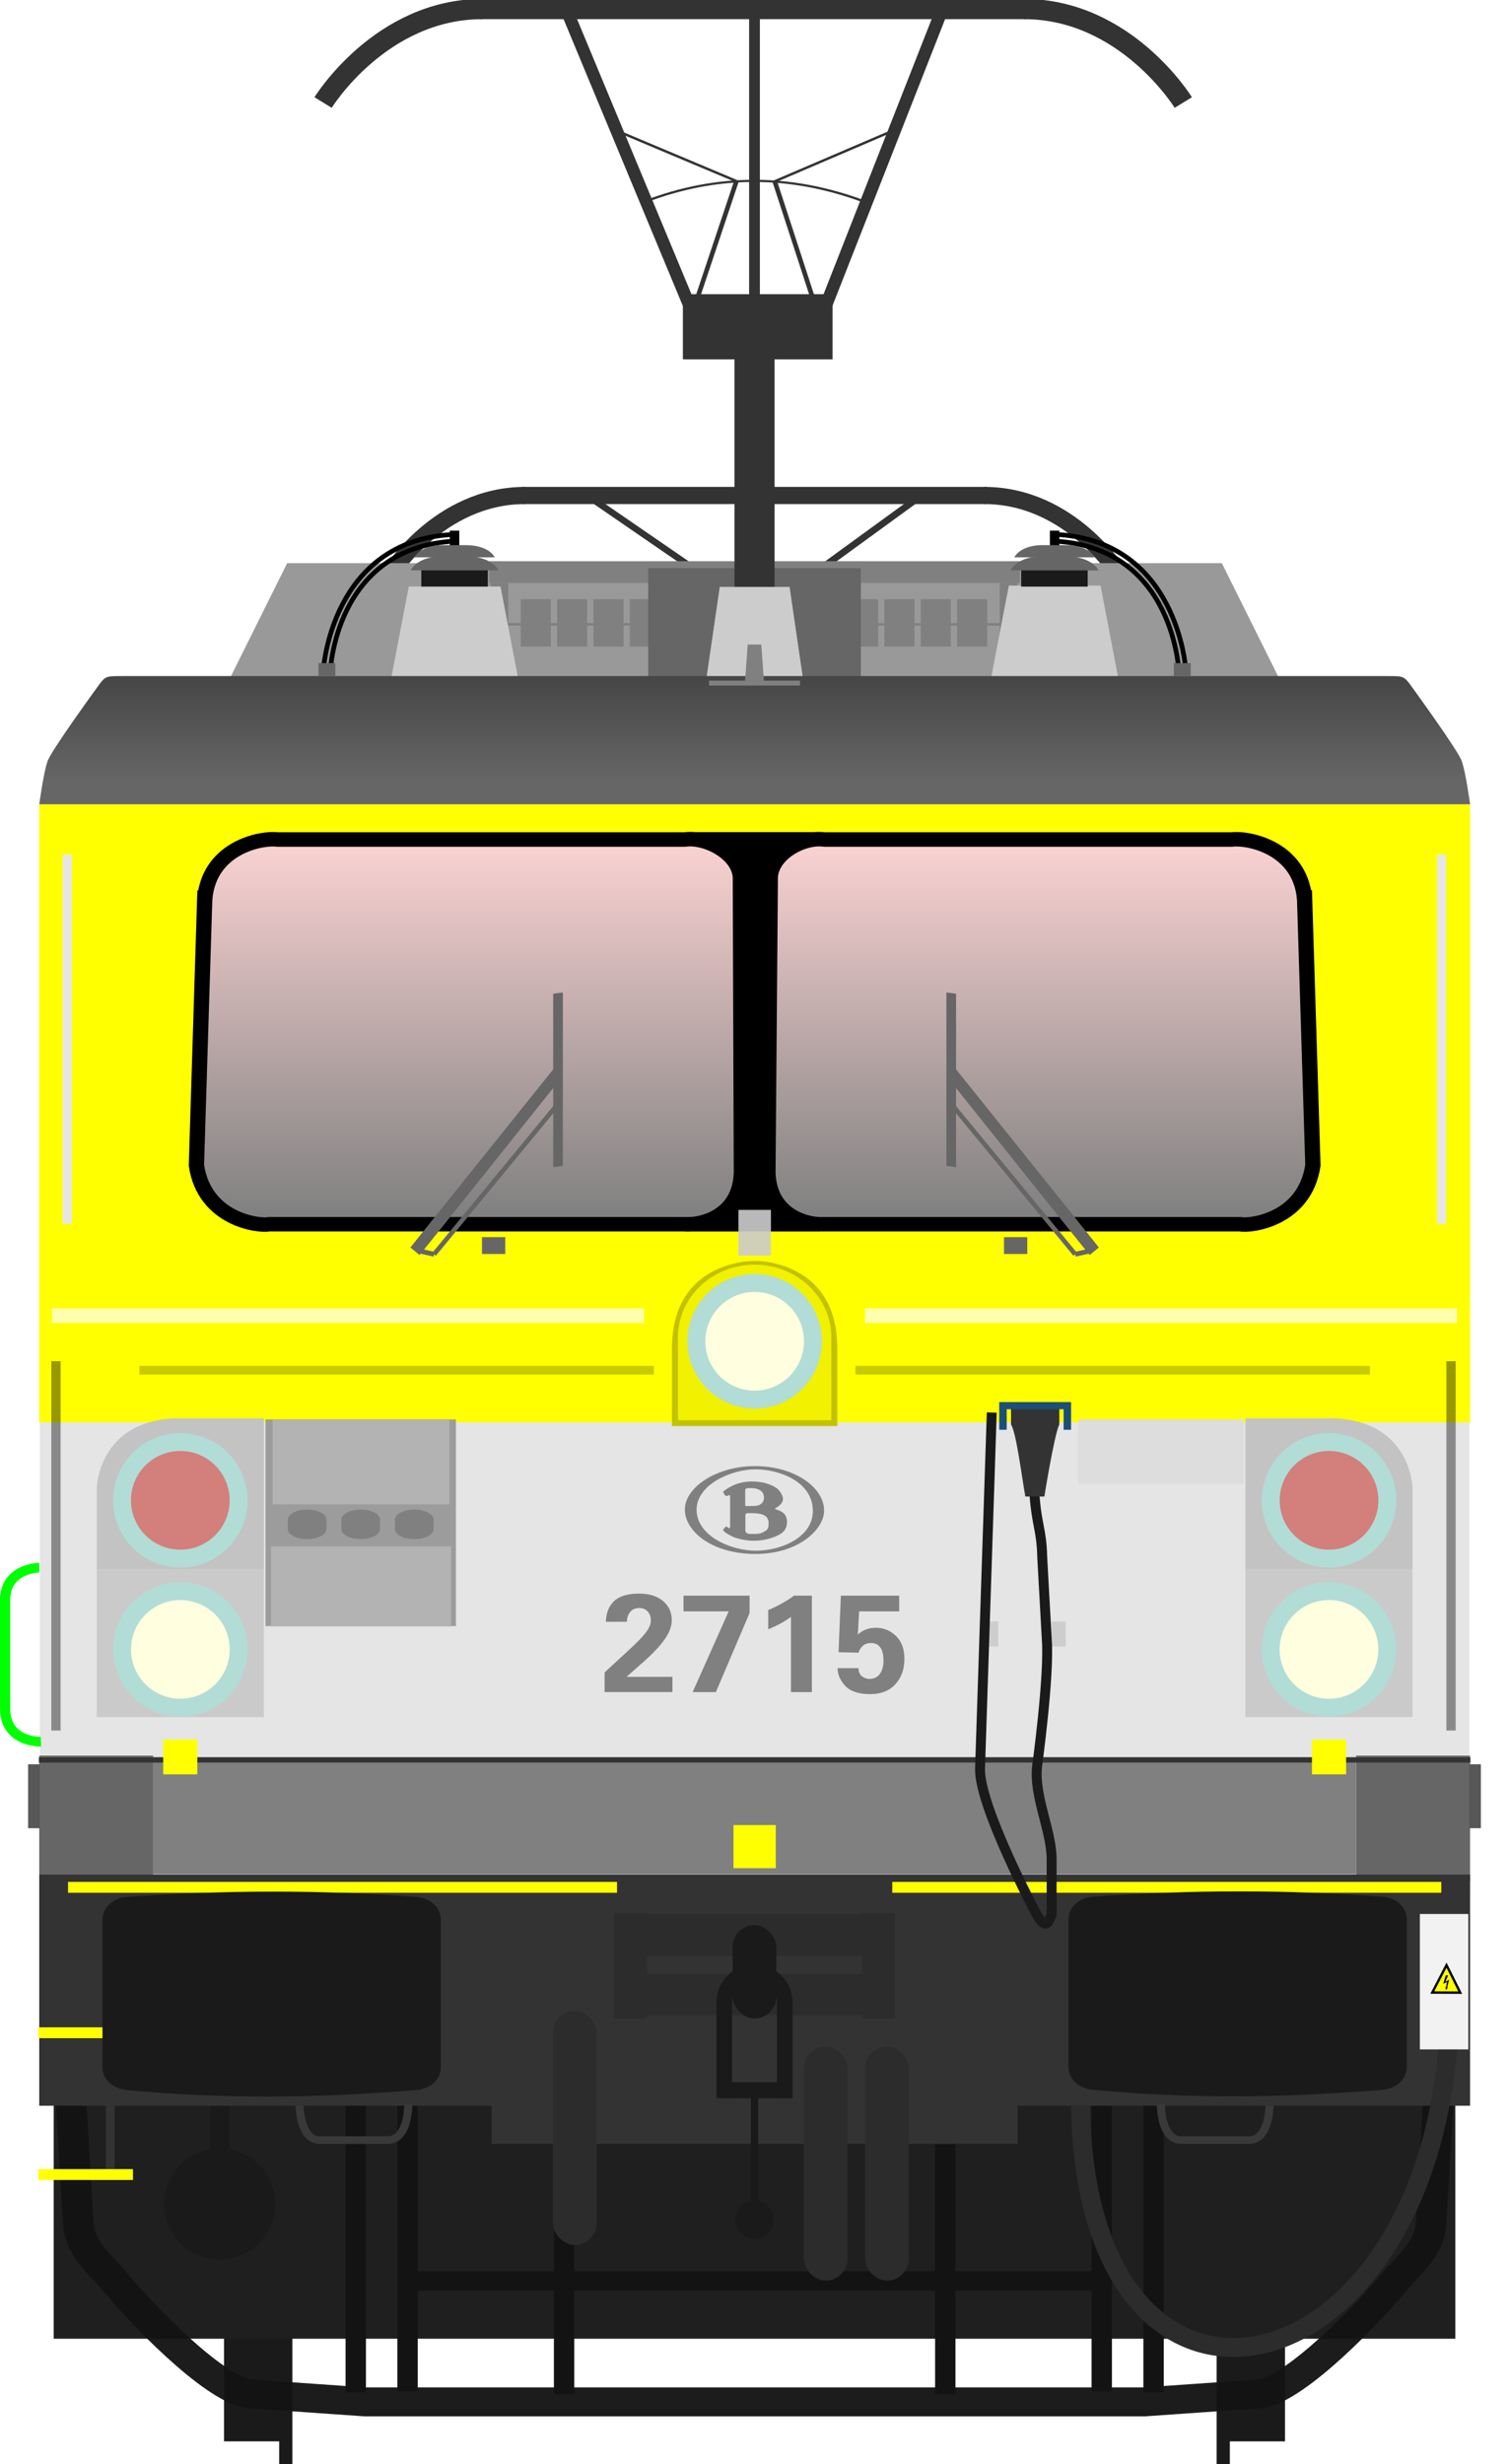<?xml version="1.0" encoding="UTF-8"?>
<svg width="319.28" height="521.09" version="1.1" xmlns="http://www.w3.org/2000/svg" xmlns:xlink="http://www.w3.org/1999/xlink">
<defs>
<linearGradient id="linearGradient4798" x1="61.277" x2="169.78" y1="317.29" y2="316.65" gradientUnits="userSpaceOnUse">
<stop stop-color="#ffd5d5" offset="0"/>
<stop stop-color="#808080" offset="1"/>
</linearGradient>
<linearGradient id="linearGradient4898-5" x1="112.18" x2="112.18" y1="54.272" y2="134.85" gradientTransform="matrix(-1 0 0 1 326.01 29.698)" gradientUnits="userSpaceOnUse" xlink:href="#linearGradient4798"/>
<linearGradient id="linearGradient5459" x1="112.18" x2="112.18" y1="54.272" y2="134.85" gradientTransform="translate(-18.385 29.698)" gradientUnits="userSpaceOnUse" xlink:href="#linearGradient4798"/>
<linearGradient id="linearGradient4928" x1="155.44" x2="155.44" y1="74.036" y2="11.721" gradientTransform="translate(5.1857e-7 -9.3189e-6)" gradientUnits="userSpaceOnUse">
<stop stop-color="#666" offset="0"/>
<stop stop-color="#080808" offset="1"/>
</linearGradient>
<filter id="filter2297" x="-3.092" y="-.258" width="7.183" height="1.515" color-interpolation-filters="sRGB">
<feGaussianBlur stdDeviation="9.244"/>
</filter>
<filter id="filter2297-6" x="-3.092" y="-.258" width="7.183" height="1.515" color-interpolation-filters="sRGB">
<feGaussianBlur stdDeviation="9.244"/>
</filter>
<filter id="filter2199" x="-.132" y="-2.126" width="1.265" height="5.253" color-interpolation-filters="sRGB">
<feGaussianBlur stdDeviation="6.916"/>
</filter>
<filter id="filter2199-1" x="-.132" y="-2.126" width="1.265" height="5.253" color-interpolation-filters="sRGB">
<feGaussianBlur stdDeviation="6.916"/>
</filter>
<filter id="filter1910-5" x="-2.449" y="-.204" width="5.898" height="1.408" color-interpolation-filters="sRGB">
<feGaussianBlur stdDeviation="7.323"/>
</filter>
<filter id="filter1910" x="-2.449" y="-.204" width="5.898" height="1.408" color-interpolation-filters="sRGB">
<feGaussianBlur stdDeviation="7.323"/>
</filter>
</defs>
<g stroke-width="1.027">
<circle cx="161.96" cy="229.34" r="0" fill="#f6a900"/>
<circle cx="161.96" cy="229.49" r="0" fill="#b2dcd6"/>
<circle cx="161.96" cy="229.1" r="0" fill="#0f0"/>
</g>
<g transform="translate(.873 -4.926)">
<g transform="matrix(.848 0 0 .848 594.88 -29.544)">
<g transform="matrix(6.285,0,0,6.285,-1180.6,-340.36)" fill="none" stroke="#333" stroke-width=".681">
<path d="m96.793 80.282h18.447"/>
<path d="m96.907 80.282c-3.436 0-5.369 3.147-5.369 3.147"/>
<path d="m115.14 80.282c3.436 0 5.369 3.147 5.369 3.147"/>
</g>
<g transform="matrix(4.465 0 0 .849 -961.03 79.625)">
<g transform="translate(.344)" fill="none" stroke="#333" stroke-width=".617">
<path d="m90.919 101.64 5.928 21.424"/>
<path d="m108.51 101.64-5.601 21.424"/>
</g>
</g>
<path d="m-514.19 165.85v17.295" fill="none" stroke="#333" stroke-width="1.218"/>
</g>
<path d="m59.889 124.01-12.312 24.75h222.38l-12.314-24.75z" fill="#999"/>
<g transform="translate(-114.4 44.485)" fill="#808080">
<rect x="217.33" y="83.722" width="3.731" height="19.445"/>
<rect x="325.06" y="83.722" width="3.731" height="19.445"/>
<rect x="271.19" y="83.722" width="3.731" height="19.445"/>
<rect x="217.05" y="79.125" width="112.24" height="4.596"/>
<rect x="223.7" y="87.166" width="6.364" height="10"/>
<rect x="231.4" y="87.166" width="6.364" height="10"/>
<rect x="239.09" y="87.166" width="6.364" height="10"/>
<rect x="246.79" y="87.166" width="6.364" height="10"/>
<rect x="254.48" y="87.166" width="6.364" height="10"/>
<rect x="262.18" y="87.166" width="6.364" height="10"/>
<rect x="277.57" y="87.166" width="6.364" height="10"/>
<rect x="285.26" y="87.166" width="6.364" height="10"/>
<rect x="292.96" y="87.166" width="6.364" height="10"/>
<rect x="300.65" y="87.166" width="6.364" height="10"/>
<rect x="308.35" y="87.166" width="6.364" height="10"/>
<rect x="316.04" y="87.166" width="6.364" height="10"/>
<rect x="219.43" y="92.206" width="107.48" height=".53"/>
</g>
<rect x="136.27" y="125.07" width="44.996" height="22.981" fill="#666"/>
<rect x="154.53" y="79.436" width="8.485" height="75.068" fill="#333" stroke-width="3.116"/>
<g transform="translate(-23.411 -146.32)" fill="#1a1a1a">
<g transform="translate(-1.67,4.427)">
<rect x="71.611" y="627.74" width="13.436" height="35.357"/>
<rect x="83.278" y="639.7" width="2.796" height="28.206" stroke-width="1.271"/>
</g>
<rect transform="scale(-1,1)" x="-294.42" y="632.17" width="13.436" height="35.357"/>
<rect transform="scale(-1,1)" x="-282.75" y="644.13" width="2.796" height="28.206" stroke-width="1.271"/>
</g>
<rect x="10.49" y="449" width="296.56" height="50.5" fill="#1f1f1f"/>
<g transform="matrix(1.077 0 0 1.02 -6.854 94.444)">
<circle transform="scale(-1,1)" cx="-154.77" cy="190.7" r="13.949" fill="#b2dcd6" stroke-width="1.016"/>
<path d="m13.264 78.982v226.39h281.1v-226.39s-281.1-4.13e-4 -281.1 0z" fill="#f8f8f8"/>
<rect x="13.424" y="194.37" width="280.77" height="109.03" fill="#e5e5e5"/>
<rect x="13.264" y="78.983" width="281.1" height="128.14" fill="#ff0"/>
<path transform="matrix(.98 0 0 .98 3.425 4.603)" d="m32.881 277.46v24.793h241.12v-24.793z" fill="#808080"/>
<path d="m102.9 300.89v8.502h101.82v-8.502s-101.82 2.2e-4 -101.82 0z" fill="#333"/>
<rect x="13.264" y="276.22" width="22.387" height="26.059" fill="#666" stroke-width="1.011"/>
<rect transform="scale(-1,1)" x="-294.36" y="276.22" width="22.396" height="26.059" fill="#666" stroke-width="1.011"/>
<rect x="24.573" y="237.54" width="32.821" height="30.695" fill="#cacaca"/>
<rect x="57.714" y="206.52" width="37.41" height="42.845" fill="#9c9c9c"/>
<ellipse transform="scale(-1,1)" cx="-40.983" cy="254.2" rx="13.216" ry="13.949" fill="#b2dcd6" stroke-width=".989"/>
<ellipse transform="scale(-1,1)" cx="-40.983" cy="254.2" rx="9.692" ry="10.229" fill="#ffffe0" stroke-width=".989"/>
<path d="m40.964 206.28h16.43v31.26h-32.821v-15.999c-0.178-2.224 1.117-15.261 16.392-15.261z" fill="#c3c3c3"/>
<ellipse transform="scale(-1,1)" cx="-40.976" cy="223.29" rx="13.216" ry="13.948" fill="#b2dcd6" stroke-width=".989"/>
<ellipse transform="scale(-1,1)" cx="-40.976" cy="223.29" rx="9.692" ry="10.229" fill="#f00" fill-opacity=".422" stroke-width=".989"/>
<g transform="translate(-.407)" fill="#ccc">
<path d="m86.271 33.829-3.465 19.058h24.949l-3.465-19.058z"/>
<path d="m222.17 33.65 3.465 19.058h-24.949l3.465-19.058z"/>
<path d="m147.36 33.911-2.639 19.058h18.998l-2.639-19.058z"/>
</g>
<rect x="149.65" y="290.61" width="8.313" height="8.953" fill="#ff0"/>
<rect x="26.346" y="348.4" width="1.724" height="13.78" fill="#333"/>
<rect x="46.852" y="348.54" width="3.773" height="9.66" ry="0" fill="#1a1a1a"/>
<g fill="none" stroke="#131313">
<path d="m85.617 346.98v61.045" stroke-width="4"/>
<path d="m75.443 347.2v61.045" stroke-width="4"/>
<path d="m288.08 348.47-1.439 25.419c-0.678 4.974-4.244 7.759-6.987 11.216-7.868 9.914-21.358 23.644-27.225 23.476l-22.057 1.624h-78.68m-132.15-61.735 1.439 25.419c0.678 4.974 4.244 7.759 6.987 11.216 7.868 9.914 21.358 23.644 27.225 23.476l22.057 1.624h78.68" stroke-opacity=".96" stroke-width="6"/>
</g>
<rect x="13.263" y="300.89" width="89.853" height="47.915" ry="0" fill="#333"/>
<rect x="18.92" y="302.4" width="107.85" height="2.261" fill="#ff0"/>
<rect x="13.102" y="332.55" width="18.574" height="2.252" fill="#ff0"/>
<path d="m13.263 237.25s-6.651 0.067-6.708 6.681v22.542c0 7.071 7.034 6.874 7.034 6.874" fill="none" stroke="#0f0" stroke-width="2"/>
<rect x="32.938" y="195.42" width="101.06" height="1.809" fill="#caca00"/>
<path d="m191.26 355.95v52.679" fill="none" stroke="#131313" stroke-width="4"/>
<path d="m116.37 355.95v52.679" fill="none" stroke="#131313" stroke-width="4"/>
<path d="m102.15 308.67v48.048h103.32v-48.048z" fill="#333"/>
<path d="m64.409 348.81s0.04 7.06 3.953 7.12h13.338c4.184 0 4.068-7.467 4.068-7.467" fill="none" stroke="#393939" stroke-width="1.585"/>
<rect x="140.1" y="84.761" width="26.493" height="82.801" style="paint-order:fill markers stroke"/>
<path d="m45.772 98.532-1.633 55.303c1.583 11.305 12.29 12.671 14.324 12.218h82.557c2.318 0 9.944-1.55 10.184-10.743l-0.199-60.657c0.226-5.2-6.614-9.038-10.91-8.36h-80.03c-2.939-0.452-13.333 1.47-14.289 12.239z" fill="url(#linearGradient5459)" stroke="#000" stroke-width="3"/>
<path d="m261.85 98.532 1.633 55.303c-1.583 11.305-12.29 12.671-14.324 12.218h-82.56c-2.318 0-9.944-1.55-10.184-10.743l0.464-60.657c-0.226-5.2 6.349-9.038 10.645-8.36h80.034c2.939-0.452 13.333 1.47 14.289 12.239z" fill="url(#linearGradient4898-5)" stroke="#000" stroke-width="3"/>
<rect transform="scale(-1,1)" x="-283.05" y="237.54" width="32.821" height="30.695" fill="#cacaca"/>
<rect transform="scale(-1,1)" x="-249.91" y="206.52" width="32.513" height="13.345" fill="#ddd"/>
<ellipse cx="266.64" cy="254.2" rx="13.216" ry="13.948" fill="#b2dcd6" stroke-width=".989"/>
<ellipse cx="266.64" cy="254.2" rx="9.692" ry="10.229" fill="#ffffe0" stroke-width=".989"/>
<path d="m266.66 206.28h-16.43v31.26h32.821v-15.999c0.178-2.224-1.117-15.261-16.392-15.261z" fill="#c3c3c3"/>
<ellipse cx="266.65" cy="223.29" rx="13.216" ry="13.948" fill="#b2dcd6" stroke-width=".989"/>
<ellipse cx="266.65" cy="223.29" rx="9.692" ry="10.229" fill="#f00" fill-opacity=".422" stroke-width=".989"/>
<path d="m151.41 173.84c-5.615 0.989-13.846 4.709-13.846 17.977v16.074h32.485v-16.074c0-13.269-8.231-16.987-13.846-17.977-1.649-0.226-3.135-0.196-4.793 0z" fill="#c2c200"/>
<path d="m153.81 174.43a15.062 15.062 0 0 0-15.062 15.062 15.062 15.062 0 0 0 8e-3 0.232h-8e-3v16.953h30.125v-16.953h-0.012a15.062 15.062 0 0 0 0.012-0.232 15.062 15.062 0 0 0-15.062-15.062z" fill="#f1f100"/>
<path d="m222 346.98v61.045" fill="none" stroke="#131313" stroke-width="4"/>
<path d="m232.18 347.2v61.045" fill="none" stroke="#131313" stroke-width="4"/>
<rect transform="scale(-1,1)" x="-294.36" y="300.89" width="89.854" height="47.915" ry="0" fill="#333"/>
<rect transform="scale(-1,1)" x="-288.7" y="302.4" width="107.85" height="2.261" fill="#ff0"/>
<g transform="translate(-.019)" fill="#1a1a1a">
<path d="m30.451 305.53c19.32-1.464 38.148-1.503 56.975 0 2.623 0.209 4.748 2.118 4.748 4.748v30.522c0 2.63-2.127 4.517-4.748 4.748-19.285 1.7-38.309 1.892-56.975 0-2.618-0.265-4.748-2.118-4.748-4.748v-30.522c0-2.63 2.124-4.549 4.748-4.748z"/>
<path d="m220.23 305.48c19.32-1.464 38.148-1.503 56.975 0 2.623 0.209 4.748 2.118 4.748 4.748v30.522c0 2.63-2.127 4.517-4.748 4.748-19.285 1.7-38.309 1.892-56.975 0-2.618-0.265-4.748-2.118-4.748-4.748v-30.522c0-2.63 2.124-4.549 4.748-4.748z"/>
</g>
<rect transform="scale(-1,1)" x="-274.68" y="195.42" width="101.06" height="1.809" fill="#caca00"/>
<path d="m254.97 348.81s-0.04 7.06-3.953 7.12h-13.338c-4.184 0-4.068-7.467-4.068-7.467" fill="none" stroke="#393939" stroke-width="1.585"/>
<path d="m221.1 385.11h-68.053m-66.525-1e-5h68.053" fill="none" stroke="#131313" stroke-width="4"/>
<rect x="150.62" y="163.08" width="6.39" height="9.464" ry="0" fill="#ccc" fill-opacity=".908"/>
<ellipse transform="scale(-1,1)" cx="-153.81" cy="190.32" rx="13.216" ry="13.949" fill="#b2dcd6" stroke-width=".989"/>
<ellipse transform="scale(-1,1)" cx="-153.81" cy="190.32" rx="9.692" ry="10.229" fill="#ffffe0" stroke-width=".989"/>
<rect x="13.19" y="276.59" width="281.24" height="1.075" fill="#333"/>
<g transform="translate(.06 3.92)" fill="#ff0">
<rect x="37.56" y="268.97" width="6.704" height="7.22"/>
<rect x="263.24" y="268.97" width="6.704" height="7.22"/>
</g>
<g transform="matrix(3.547 0 0 3.744 3.367 2.775)" fill="#666">
<rect x="27.312" y="44.326" width="1.289" height=".931"/>
<path transform="translate(.202 1.587)" d="m23.145 43.31 8.156-10.171-0.026 1.067s-7.627 9.559-7.625 9.519z" stroke-width=".347"/>
<rect transform="matrix(-0 1 .992 -.125 .202 1.587)" x="33.171" y="31.305" width="9.607" height=".539" stroke-width=".179"/>
<path d="m24.658 45.274 6.962-8.446" stroke="#666" stroke-width=".254px"/>
<path d="m24.658 45.274-0.787-0.178" stroke="#666" stroke-width=".265px"/>
<g transform="matrix(-1 0 0 1 84.826 0)">
<g fill="#666">
<rect x="27.312" y="44.326" width="1.289" height=".931"/>
<path transform="translate(.202 1.587)" d="m23.145 43.31 8.156-10.171-0.026 1.067s-7.627 9.559-7.625 9.519z" stroke-width=".347"/>
<rect transform="matrix(-0 1 .992 -.125 .202 1.587)" x="33.171" y="31.305" width="9.607" height=".539" stroke-width=".179"/>
<path d="m24.658 45.274 6.962-8.446" stroke="#666" stroke-width=".254px"/>
<path d="m24.658 45.274-0.787-0.178" stroke="#666" stroke-width=".265px"/>
</g>
</g>
</g>
<rect x="13.102" y="361.95" width="18.574" height="2.252" fill="#ff0"/>
<path d="m31.016 52.406c-4.438 0-4.548-0.136-5.756 1.44 0 0-9.953 14.369-10.391 16.307-0.75 2.188-1.605 8.83-1.605 8.83h281.1s-0.855-6.643-1.605-8.83c-0.438-1.938-10.391-16.307-10.391-16.307-1.207-1.575-1.318-1.44-5.756-1.44z" fill="url(#linearGradient4928)"/>
</g>
<g transform="matrix(3.82 0 0 2.541 -246.99 -252.75)" fill="none" stroke="#333">
<path d="m105.22 116.48-2.517 11.314" stroke-width=".262px"/>
<path d="m105.22 116.48-6.966-4.403" stroke-width=".188px"/>
<path d="m107.34 116.5 2.448 11.291" stroke-width=".262px"/>
<path d="m107.34 116.5 6.873-4.426" stroke-width=".188px"/>
<path d="m100.17 118.18c3.886-2.229 7.918-2.355 12.125 0" stroke-width=".182px"/>
</g>
<path d="m305.47 437.97c-6.444 75.713-76.748 88.277-77.713 12.147" fill="none" stroke="#2c2c2c" stroke-width="4"/>
<g transform="matrix(.171 0 0 .171 146.12 315.04)">
<path d="m74.809-0.458c-48.164 0-87.032 26.386-87.032 53.748 0 26.258 32.467 54.74 87.032 54.9 52.801 0.32 85.291-30.082 85.291-53.62-0.16-29.282-37.61-55.028-85.291-55.028" fill="#808080"/>
<path d="m75.129 3.543c-29.283 0-72.647 18.385-72.823 49.923 0 32.322 42.1 50.723 73.463 50.723s70.39-16.641 70.39-49.123c0.016-36.803-42.388-51.524-71.031-51.524" fill="#e5e5e5"/>
<path d="m35.926 33.289c-0.96-1.6-0.96-2.384 1.28-3.824 2.08-1.44 14.081-10.897 33.107-10.897 19.042 0 28.659 6.561 31.379 8.481 2.72 2.08 7.521 8.161 7.521 13.441-0.176 5.44-6.561 9.617-8.177 10.401-1.6 0.8-2.88 1.28 0.176 2.384 3.2 1.12 12.961 3.68 12.961 14.897 0 11.025-6.241 14.881-13.921 18.241-7.825 3.36-17.442 5.44-27.523 5.44s-22.082-2.88-27.683-5.92c-5.601-3.024-8.321-4.96-8.961-5.904-0.64-0.976-1.44-1.616-0.16-3.04 1.28-1.28 1.28-1.28 2.08-2.08 0.8-0.64 1.28-0.8 2.08-0.16 0.96 0.64 1.92 1.6 1.92 1.6s1.76 0.32 1.76-1.6v-38.099s0-1.6-1.456-1.104c-1.28 0.48-2.72 1.6-4.16 0.48-1.424-1.12-1.424-1.28-2.224-2.736" fill="#808080"/>
<path d="m62.488 29.144v18.561s-0.336 1.28 1.92 1.28c1.6 0 10.081-0.16 10.081-0.16s11.201 0 11.201-10.561c0-10.721-12.977-11.361-12.977-11.361s-4-0.336-7.521 0c-2.88 0.32-2.704 2.24-2.704 2.24" fill="#e5e5e5"/>
<path d="m62.648 60.347v19.201s0 3.84 6.081 3.84c5.92 0 10.721 0.64 15.681-1.92 4.8-2.56 7.025-3.36 7.025-11.681 0-8.161-6.721-11.841-18.882-12.001-3.36-0.16-5.92 0-7.361 0-2.704 0.16-2.544 2.56-2.544 2.56" fill="#e5e5e5"/>
</g>
<rect x="116.12" y="430.18" width="9.25" height="49.502" ry="4.625" fill="#2c2c2c"/>
<rect x="182.17" y="437.71" width="9.25" height="49.502" ry="4.625" fill="#2c2c2c"/>
<rect x="56.816" y="305.16" width="37.401" height="17.903" fill="#b3b3b3"/>
<rect x="56.463" y="331.94" width="38.108" height="16.93" fill="#b3b3b3"/>
<rect x="169.2" y="437.71" width="9.25" height="49.502" ry="4.625" fill="#2c2c2c"/>
<rect x="299.55" y="409.68" width="10.253" height="28.638" ry="0" fill="#f2f2f2"/>
<g transform="matrix(4.465 0 0 4.465 -288.76 -519)">
<g transform="matrix(1.407 0 0 1.407 -49.007 4.812)" fill="none" stroke="#333" stroke-width=".681">
<path d="m96.793 80.282h18.447"/>
<path d="m96.907 80.282c-3.436 0-5.369 3.147-5.369 3.147"/>
<path d="m115.14 80.282c3.436 0 5.369 3.147 5.369 3.147"/>
</g>
<g transform="matrix(1 0 0 .665 .162 50.471)">
<rect x="96.674" y="121.51" width="7.094" height="4.638" fill="#333"/>
<g transform="translate(.344)" fill="none" stroke="#333" stroke-width=".617">
<path d="m90.919 101.64 5.928 21.424"/>
<path d="m108.51 101.64-5.601 21.424"/>
</g>
</g>
<path d="m100.23 118.06v13.557" fill="none" stroke="#333" stroke-width=".51"/>
</g>
<g transform="translate(8.319)">
<path d="m120.68 409.5v22.275h7.07v-0.654h45.391v0.654h7.072v-22.275h-7.072v0.246h-45.391v-0.246zm7.07 8.996h45.391v3.875h-45.391z" fill="#2c2c2c"/>
<rect x="145.82" y="412.03" width="9.25" height="19.751" ry="4.625" fill="#1a1a1a"/>
<path d="m144.05 448.67v-20.278c0-3.546 2.855-6.402 6.402-6.402s6.402 2.855 6.402 6.402v20.278" fill="none" stroke="#1a1a1a" stroke-width="3.304"/>
<g fill="#1a1a1a">
<rect x="145" y="445.26" width="10.783" height="3.403" ry="0"/>
<rect x="149.67" y="446.56" width="1.562" height="25.812"/>
<circle cx="150.45" cy="474.31" r="4.062"/>
</g>
</g>
<g fill="#808080" aria-label="2715">
<path d="m127.05 358.6 5.414-4.999q2.292-2.106 3.323-3.466 1.046-1.375 1.046-2.492 0-1.232-0.673-1.948-0.673-0.716-1.776-0.716-1.246 0-1.919 0.816-0.659 0.816-0.716 2.091h-4.426q0.072-2.793 1.733-4.369 1.661-1.59 5.285-1.59 3.208 0 5.056 1.561 1.862 1.547 1.862 4.068 0 1.79-1.332 3.796t-4.283 4.684l-3.953 3.495h9.711v3.223h-14.352z"/>
<path d="m145.68 362.76 7.62-17.073h-9.553v-3.323h13.979v3.667l-7.133 16.729z"/>
<path d="m161.67 345.4q1.332-0.516 3.079-1.504 1.747-1.003 2.349-1.533h3.81v20.396h-4.426v-15.913q-2.034 1.518-4.812 2.621z"/>
<path d="m176.35 357.69h4.426q0 1.146 0.716 1.719 0.73 0.559 1.59 0.559 1.49 0 2.234-1.089 0.745-1.103 0.745-2.736 0-3.767-2.664-3.767-1.934 0-2.621 2.048l-4.225-0.1 0.487-11.96h12.346v3.323h-8.479l-0.272 4.913q1.518-1.447 3.81-1.447 2.478 0 4.254 1.733 1.79 1.719 1.79 4.841 0 3.294-1.934 5.385-1.919 2.077-5.3 2.077-3.624 0-5.271-1.733-1.633-1.747-1.633-3.767z"/>
</g>
</g>
<rect x="208.23" y="342.88" width="2.985" height="5.303" fill="#cdcdcd" stroke-width="1.048"/>
<rect transform="translate(.873 -4.926)" x="94.305" y="117.14" width="2" height="4.188"/>
<path d="m95.875 113.03c-25.8 1.23-27.466 28.62-27.453 28.66" fill="none" stroke="#000" stroke-width="1px"/>
<path d="m96.342 114.43c-25.8 1.236-26.513 28.104-26.5 28.148" fill="none" stroke="#000" stroke-width="1px"/>
<rect x="67.384" y="140.22" width="3.568" height="2.74" fill="#666"/>
<rect x="89.144" y="120.51" width="14.067" height="3.535" fill="#1a1a1a"/>
<path d="m93.318 117.68h5.188c5.781-0.055 6.969 2.938 6.969 2.938h-18.589s1.219-2.882 6.438-2.938z" fill="#666"/>
<path d="m93.563 115.28h4.744c5.287-0.049 6.372 2.584 6.372 2.584h-17.004s1.115-2.535 5.887-2.584z" fill="#666"/>
<g transform="translate(-70.75 69.827)">
<rect transform="scale(-1,1)" x="-294.89" y="42.387" width="2" height="4.188"/>
<path d="m294.19 43.2c25.8 1.236 27.466 28.62 27.453 28.663" fill="none" stroke="#000" stroke-width="1px"/>
<path d="m293.72 44.599c25.8 1.236 26.513 28.104 26.5 28.148" fill="none" stroke="#000" stroke-width="1px"/>
<rect transform="scale(-1,1)" x="-322.68" y="70.397" width="3.568" height="2.74" fill="#666"/>
</g>
<g transform="translate(2.668 .198)">
<path d="m217.82 115.08h4.744c5.287-0.049 6.372 2.584 6.372 2.584h-16.99s1.115-2.535 5.887-2.584z" fill="#666"/>
<rect x="213.4" y="120.32" width="14.067" height="3.535" fill="#1a1a1a"/>
<path d="m217.58 117.49h5.188c5.781-0.055 6.969 2.938 6.969 2.938h-18.594s1.219-2.882 6.438-2.938z" fill="#666"/>
</g>
<path d="m306.06 415.58-3.01 5.785 5.913 0.027z" fill="#ff0" stroke="#000" stroke-width=".5"/>
<path d="m305.9 417.74-0.523 1.781 0.765-0.395-0.164 1.198-0.156-0.228 0.121 0.751 0.439-0.634-0.222 0.138 0.461-1.698-0.825 0.454 0.604-1.369z" stroke="#000" stroke-width=".011px"/>
<circle cx="46.5" cy="466.09" r="11.75" fill="#1a1a1a"/>
<g transform="translate(.067)" fill="#575757">
<rect x="310.78" y="373.09" width="2.484" height="13.524"/>
<rect x="5.877" y="373.09" width="2.484" height="13.524"/>
</g>
<rect x="222.5" y="342.88" width="2.985" height="5.303" fill="#cdcdcd"/>
<path d="m209.84 298.71-2.48 75.29c-0.243 7.958 12.05 30.992 12.05 30.992 2.069 3.46 2.49 1.153 3.099 0v-12.07c-0.122-5.998-3.707-13.019-3.099-19.248 0 0 2.674-19.349 2.066-27.078l-0.963-17.385c-0.122-5.652-1.149-6.556-1.635-13.131" fill="none" stroke="#1a1a1a" stroke-width="2.096"/>
<path d="m216.96 316.48h4.008s2.065-12.912 3.158-15.25v-4.205h-10.21v4.205c1.139 1.793 2.311 11.402 3.036 15.25z" fill="#333"/>
<path d="m211.42 296.5v5.855h1.582v-4.34h12.041v4.34h1.58v-5.855z" fill="#1b4f78" stroke-width=".366"/>
<rect x="150.01" y="143.94" width="19.269" height="1.046" ry="0" fill="#808080" stroke-width="3.82"/>
<path d="m158.2 136.3-0.553 7.643h3.983l-0.553-7.643z" fill="#808080" stroke-width=".29"/>
<rect transform="matrix(.273 0 0 .907 225.37 20.497)" x="288.15" y="176.64" width="7.176" height="86.112" fill="#e6e6e6" filter="url(#filter1910)"/>
<rect transform="matrix(.273 0 0 .907 -65.416 20.497)" x="288.15" y="176.64" width="7.176" height="86.112" fill="#e6e6e6" filter="url(#filter1910-5)"/>
<g transform="translate(.008 -1.4553e-5)" fill="#fff" fill-opacity=".682">
<rect transform="matrix(1 0 0 .395 .828 168.45)" x="10.148" y="274.01" width="125.29" height="7.806" filter="url(#filter2199)"/>
<rect transform="matrix(1 0 0 .395 172.85 168.45)" x="10.148" y="274.01" width="125.29" height="7.806" filter="url(#filter2199-1)"/>
</g>
<g transform="translate(-1.0737e-7 -1.4553e-5)" fill-opacity=".403">
<rect transform="matrix(.273 0 0 .907 227.37 127.64)" x="288.15" y="176.64" width="7.176" height="86.112" filter="url(#filter2297)"/>
<rect transform="matrix(.273 0 0 .907 -67.803 127.64)" x="288.15" y="176.64" width="7.176" height="86.112" filter="url(#filter2297-6)"/>
</g>
<g transform="matrix(1.077 0 0 1.02 -6.276 89.518)" fill="#808080">
<path d="m87.211 225.21a3.798 2.083 0 0 0-3.756 1.796h-0.034v0.205a3.798 2.083 0 0 0-0.008 0.082 3.798 2.083 0 0 0 0.008 0.119v1.759a3.798 2.083 0 0 0-0.008 0.082 3.798 2.083 0 0 0 0.008 0.119v0.101h0.017a3.798 2.083 0 0 0 3.773 1.863 3.798 2.083 0 0 0 3.775-1.863h0.015v-0.136a3.798 2.083 0 0 0 0.008-0.084 3.798 2.083 0 0 0-0.008-0.119v-1.757a3.798 2.083 0 0 0 0.008-0.084 3.798 2.083 0 0 0-0.008-0.119v-0.168h-0.033a3.798 2.083 0 0 0-3.758-1.796z"/>
<path d="m76.692 225.21a3.798 2.083 0 0 0-3.756 1.796h-0.034v0.205a3.798 2.083 0 0 0-0.008 0.082 3.798 2.083 0 0 0 0.008 0.119v1.759a3.798 2.083 0 0 0-0.008 0.082 3.798 2.083 0 0 0 0.008 0.119v0.101h0.017a3.798 2.083 0 0 0 3.773 1.863 3.798 2.083 0 0 0 3.775-1.863h0.015v-0.136a3.798 2.083 0 0 0 0.008-0.084 3.798 2.083 0 0 0-0.008-0.119v-1.757a3.798 2.083 0 0 0 0.008-0.084 3.798 2.083 0 0 0-0.008-0.119v-0.168h-0.033a3.798 2.083 0 0 0-3.758-1.796z"/>
<path d="m66.172 225.21a3.798 2.083 0 0 0-3.756 1.796h-0.034v0.205a3.798 2.083 0 0 0-0.008 0.082 3.798 2.083 0 0 0 0.008 0.119v1.759a3.798 2.083 0 0 0-0.008 0.082 3.798 2.083 0 0 0 0.008 0.119v0.101h0.017a3.798 2.083 0 0 0 3.773 1.863 3.798 2.083 0 0 0 3.775-1.863h0.015v-0.136a3.798 2.083 0 0 0 0.008-0.084 3.798 2.083 0 0 0-0.008-0.119v-1.757a3.798 2.083 0 0 0 0.008-0.084 3.798 2.083 0 0 0-0.008-0.119v-0.168h-0.033a3.798 2.083 0 0 0-3.758-1.796z"/>
</g>
</svg>
